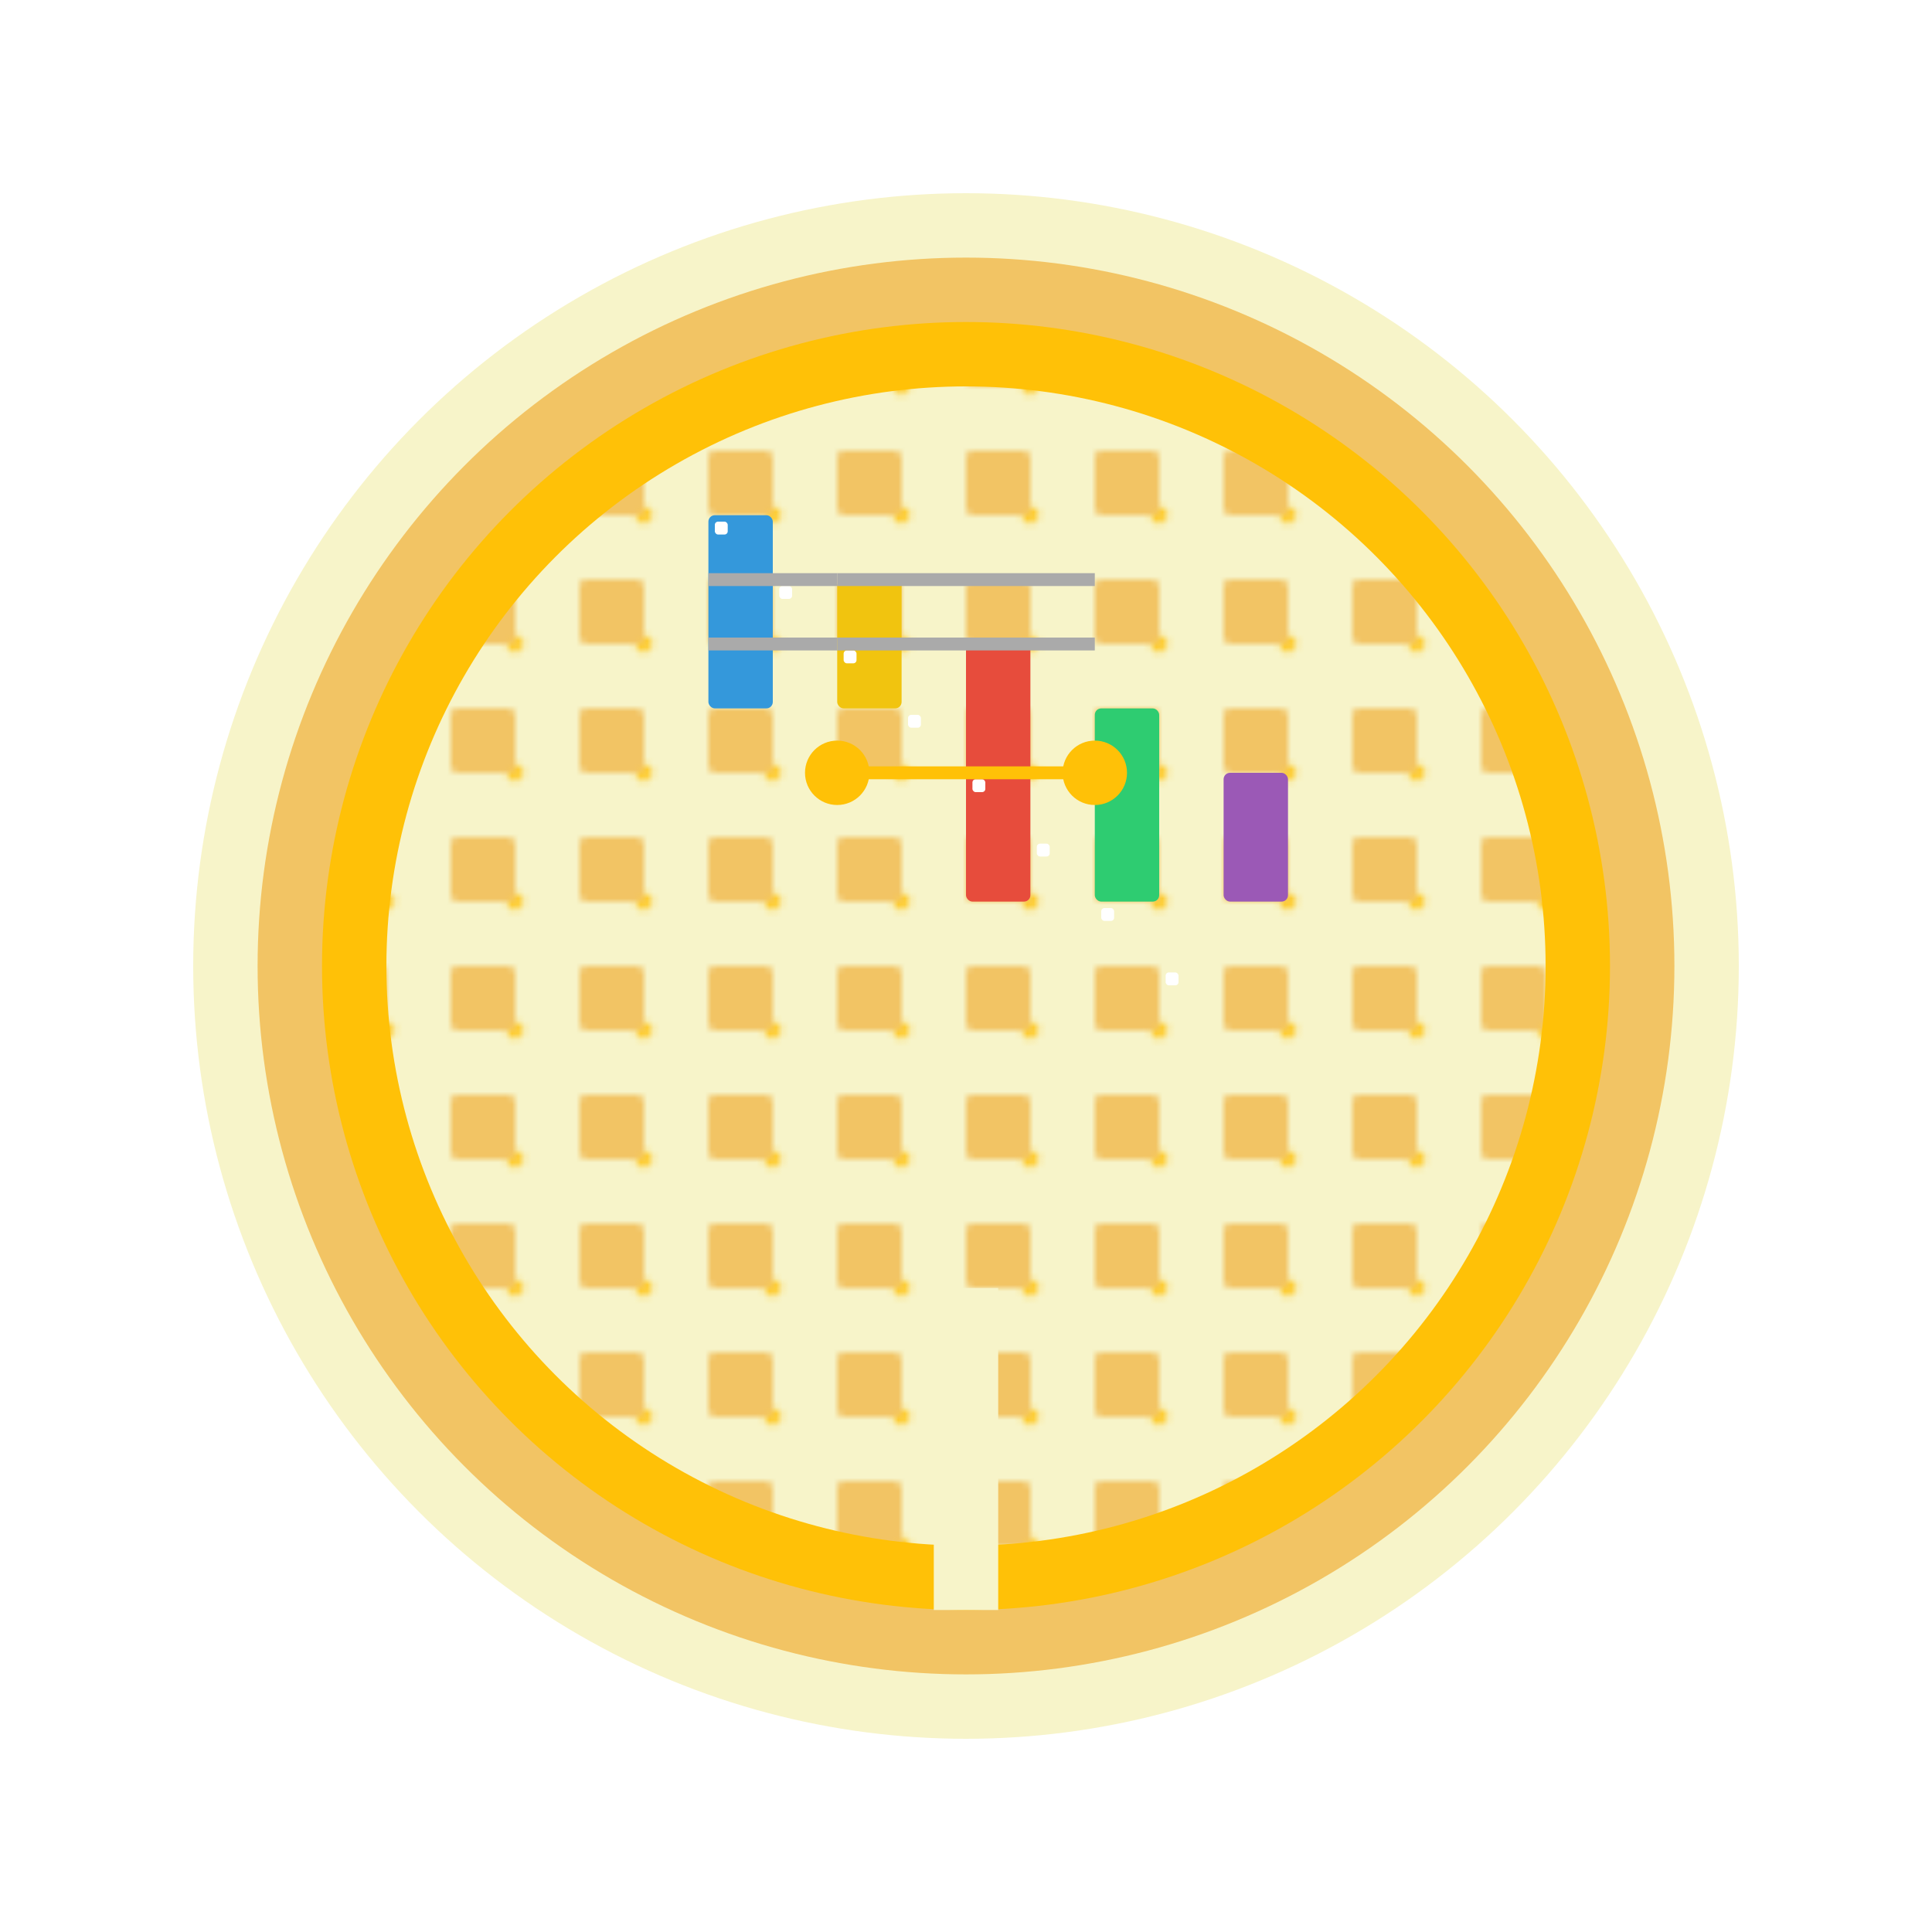 <svg xmlns="http://www.w3.org/2000/svg" viewBox="0 0 300 300">
  <!-- Snail Body -->
  <circle cx="150" cy="150" r="120" fill="#F7F4C9" />
  <circle cx="150" cy="150" r="110" fill="#F2C464" />
  <circle cx="150" cy="150" r="100" fill="#FFC107" />
  
  <!-- Shell Pattern -->
  <pattern id="shell-pattern" width="20" height="20" patternUnits="userSpaceOnUse">
    <rect x="0" y="0" width="20" height="20" fill="#F7F4C9" rx="2" />
    <rect x="10" y="10" width="10" height="10" fill="#F2C464" rx="1" />
  </pattern>
  <circle cx="150" cy="150" r="90" fill="url(#shell-pattern)" />
  
  <!-- Cityscape -->
  <g transform="translate(150, 150)">
    <!-- Buildings -->
    <rect x="-40" y="-70" width="10" height="30" fill="#3498DB" rx="1" />
    <rect x="-20" y="-60" width="10" height="20" fill="#F1C40F" rx="1" />
    <rect x="0" y="-50" width="10" height="40" fill="#E74C3C" rx="1" />
    <rect x="20" y="-40" width="10" height="30" fill="#2ECC71" rx="1" />
    <rect x="40" y="-30" width="10" height="20" fill="#9B59B6" rx="1" />
    <!-- Windows -->
    <rect x="-39" y="-69" width="2" height="2" fill="#FFFFFF" rx="0.5" />
    <rect x="-29" y="-59" width="2" height="2" fill="#FFFFFF" rx="0.5" />
    <rect x="-19" y="-49" width="2" height="2" fill="#FFFFFF" rx="0.5" />
    <rect x="-9" y="-39" width="2" height="2" fill="#FFFFFF" rx="0.5" />
    <rect x="1" y="-29" width="2" height="2" fill="#FFFFFF" rx="0.5" />
    <rect x="11" y="-19" width="2" height="2" fill="#FFFFFF" rx="0.5" />
    <rect x="21" y="-9" width="2" height="2" fill="#FFFFFF" rx="0.5" />
    <rect x="31" y="1" width="2" height="2" fill="#FFFFFF" rx="0.5" />
    <!-- Roads -->
    <path d="M -40 -60 L -20 -60" stroke="#AAAAAA" stroke-width="2" />
    <path d="M -20 -60 L 0 -60" stroke="#AAAAAA" stroke-width="2" />
    <path d="M 0 -60 L 20 -60" stroke="#AAAAAA" stroke-width="2" />
    <path d="M -40 -50 L -20 -50" stroke="#AAAAAA" stroke-width="2" />
    <path d="M -20 -50 L 0 -50" stroke="#AAAAAA" stroke-width="2" />
    <path d="M 0 -50 L 20 -50" stroke="#AAAAAA" stroke-width="2" />
  </g>
  
  <!-- Snail Antennae -->
  <circle cx="130" cy="120" r="5" fill="#FFC107" />
  <circle cx="170" cy="120" r="5" fill="#FFC107" />
  <path d="M 130 120 L 170 120" stroke="#FFC107" stroke-width="2" />
  
  <!-- Snail Trail -->
  <path d="M 150 200 L 150 250" stroke="#F7F4C9" stroke-width="10" />
</svg>